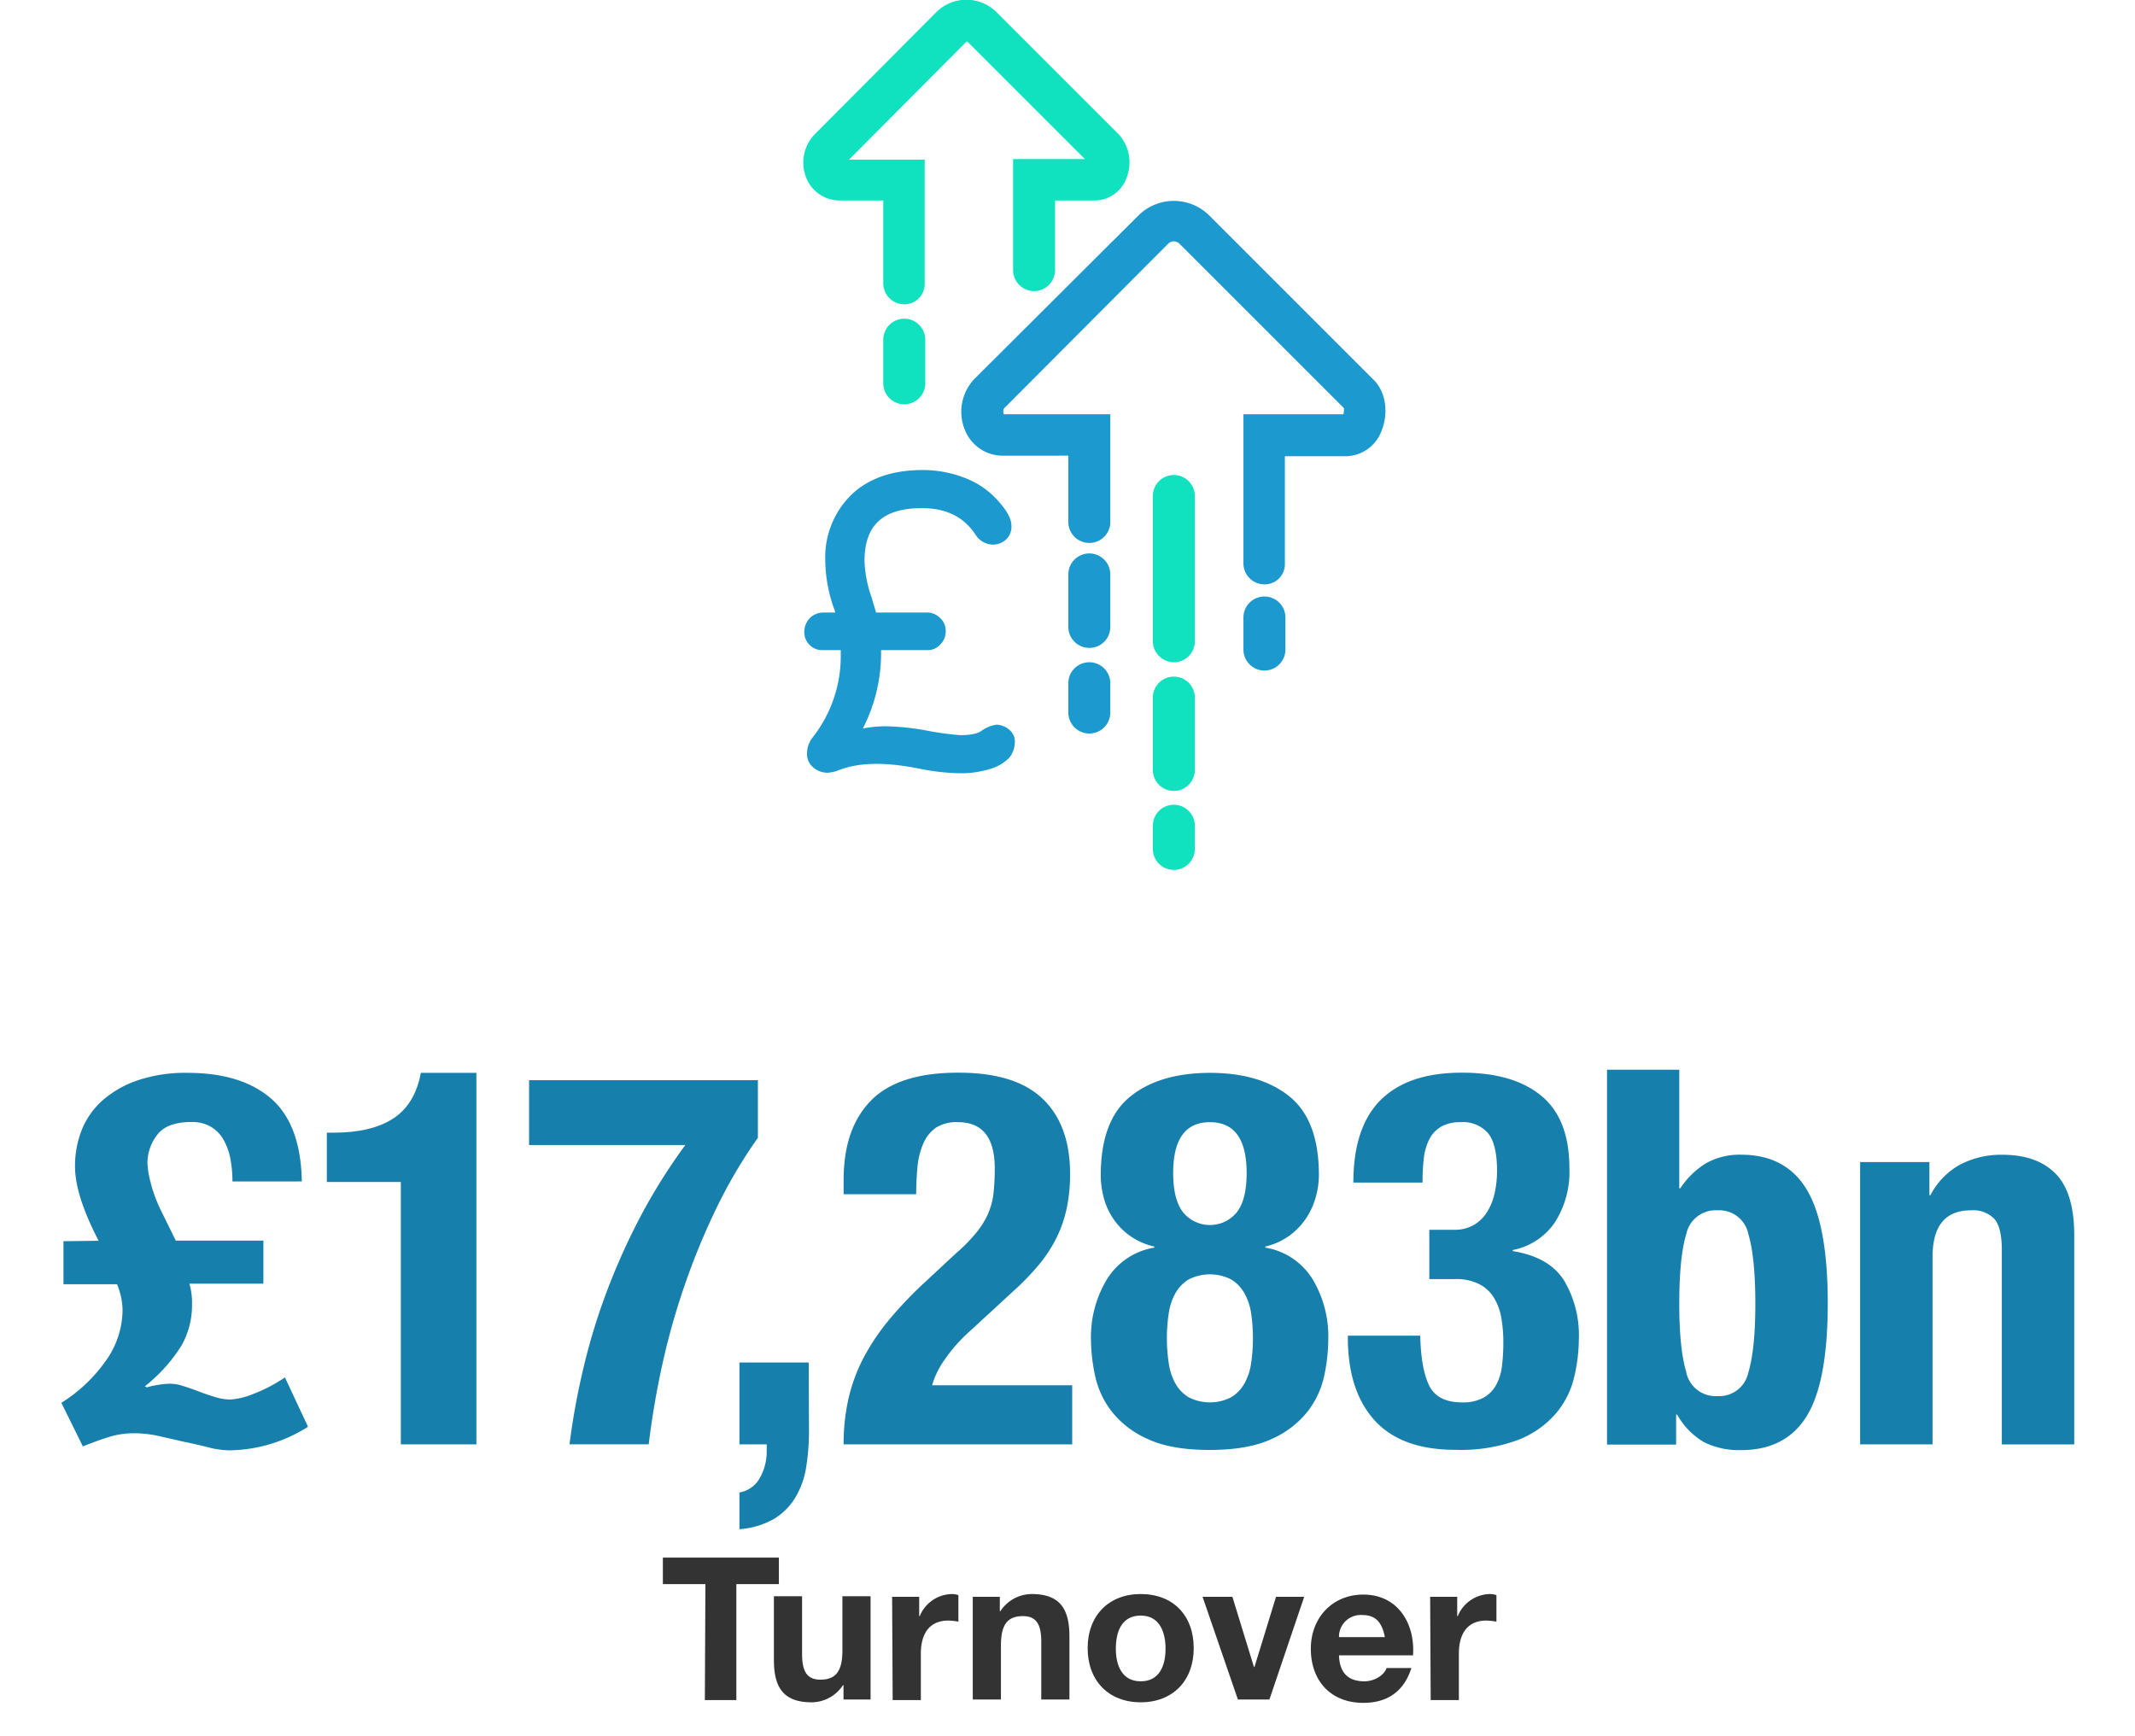 <svg id="Stat_2" data-name="Stat 2" xmlns="http://www.w3.org/2000/svg" viewBox="0 0 386.5 314.3"><defs><style>.cls-1{fill:#333;}.cls-2{fill:#10e2bf;}.cls-3{fill:#1c99ce;}.cls-4{fill:#177fab;}</style></defs><path class="cls-1" d="M127.7,286.8H120V282h21v4.8h-7.7v21h-5.7Z"/><path class="cls-1" d="M157.6,307.7h-4.9v-2.6h-.1a6.81,6.81,0,0,1-5.7,3.1c-5.4,0-6.8-3.1-6.8-7.7V289h5.1v10.5c0,3.1.9,4.6,3.3,4.6,2.8,0,4-1.5,4-5.3V289h5.1Z"/><path class="cls-1" d="M161.5,289.1h4.9v3.5h.1a6.41,6.41,0,0,1,5.9-4,3.59,3.59,0,0,1,1.1.2v4.8a11,11,0,0,0-1.8-.2c-3.7,0-5,2.7-5,6v8.4h-5.1Z"/><path class="cls-1" d="M176.1,289.1H181v2.6h.1a6.81,6.81,0,0,1,5.7-3.1c5.4,0,6.8,3.1,6.8,7.7v11.4h-5.1V297.2c0-3.1-.9-4.6-3.3-4.6-2.8,0-4,1.5-4,5.3v9.8h-5.1Z"/><path class="cls-1" d="M206.5,288.6c5.9,0,9.6,3.9,9.6,9.8s-3.8,9.8-9.6,9.8-9.6-3.9-9.6-9.8S200.7,288.6,206.5,288.6Zm0,15.8c3.5,0,4.5-3,4.5-5.9s-1-6-4.5-6-4.5,3-4.5,6,1.1,5.9,4.5,5.9Z"/><path class="cls-1" d="M229.8,307.7h-5.7l-6.4-18.6h5.4l3.9,12.7h.1l3.9-12.7h5.1Z"/><path class="cls-1" d="M242.4,299.7c.1,3.2,1.7,4.7,4.6,4.7,2,0,3.7-1.3,4-2.4h4.5c-1.4,4.4-4.5,6.3-8.7,6.3-5.9,0-9.5-4-9.5-9.8,0-5.6,3.9-9.8,9.5-9.8,6.3,0,9.4,5.3,9,11Zm8.3-3.3c-.5-2.6-1.6-4-4.1-4a3.94,3.94,0,0,0-4.2,3.7v.3Z"/><path class="cls-1" d="M258.9,289.1h4.9v3.5h.1a6.41,6.41,0,0,1,5.9-4,3.59,3.59,0,0,1,1.1.2v4.8a11,11,0,0,0-1.8-.2c-3.7,0-5,2.7-5,6v8.4H259Z"/><path class="cls-2" d="M163.7,73.2a3.8,3.8,0,0,1-3.8-3.8h0V61.5a3.8,3.8,0,0,1,7.6,0h0v7.9a3.8,3.8,0,0,1-3.8,3.8Z"/><path class="cls-2" d="M163.7,55.1a3.8,3.8,0,0,1-3.8-3.8h0v-15h-7.7a6.52,6.52,0,0,1-6.2-4,7.39,7.39,0,0,1,1.4-7.9L169.5,2.2a7.73,7.73,0,0,1,10.9,0l22.2,22.2a7.56,7.56,0,0,1,1.3,7.9,6.15,6.15,0,0,1-5.7,4H191V48.9a3.8,3.8,0,0,1-7.6,0V28.8h13L175.2,7.6a.19.19,0,0,0-.3,0L153.7,28.9h13.7V51.4a3.69,3.69,0,0,1-3.7,3.7Z"/><path class="cls-3" d="M228.9,121.4a3.8,3.8,0,0,1-3.8-3.8v-5.8a3.8,3.8,0,1,1,7.6,0h0v5.8A3.8,3.8,0,0,1,228.9,121.4Z"/><path class="cls-3" d="M197.2,132.8a3.8,3.8,0,0,1-3.8-3.8v-5.3a3.8,3.8,0,0,1,7.6,0h0V129A3.8,3.8,0,0,1,197.2,132.8Z"/><path class="cls-3" d="M197.2,117.3a3.8,3.8,0,0,1-3.8-3.8V104a3.8,3.8,0,0,1,7.6,0v9.6A3.78,3.78,0,0,1,197.2,117.3Z"/><path class="cls-3" d="M228.9,105.8a3.8,3.8,0,0,1-3.8-3.8V75h18.1a4.1,4.1,0,0,0,.1-1.1L213.6,44.2a1.46,1.46,0,0,0-2.2,0L181.7,74a1.7,1.7,0,0,0,0,1H201V94.5a3.8,3.8,0,0,1-7.6,0v-12H181.8a7.38,7.38,0,0,1-7.1-4.6,8.65,8.65,0,0,1,1.6-9.2L206.1,39a9.11,9.11,0,0,1,12.8,0l29.8,29.8c2.2,2.2,2.7,6,1.4,9.2a7,7,0,0,1-6.5,4.6h-11V102a3.65,3.65,0,0,1-3.7,3.8Z"/><path class="cls-2" d="M212.5,119.9a3.85,3.85,0,0,1-3.8-3.7h0V89.8a3.8,3.8,0,0,1,7.6,0v26.4a3.78,3.78,0,0,1-3.8,3.7Z"/><path class="cls-2" d="M212.5,143.2a3.8,3.8,0,0,1-3.8-3.8V126.3a3.8,3.8,0,0,1,7.6,0v13.1A3.8,3.8,0,0,1,212.5,143.2Z"/><path class="cls-2" d="M212.5,157.5a3.8,3.8,0,0,1-3.8-3.8h0v-4.2a3.8,3.8,0,0,1,7.6,0v4.2a3.8,3.8,0,0,1-3.8,3.8Z"/><path class="cls-3" d="M182.8,132.2a3.69,3.69,0,0,0-2.4-1,6,6,0,0,0-2.7,1.1c-.5.4-1.6.8-3.9.8a56.14,56.14,0,0,1-6.4-.9,46.49,46.49,0,0,0-6.6-.7,20.71,20.71,0,0,0-4.6.4,29.92,29.92,0,0,0,3.3-14.1v-.1h8.3a3,3,0,0,0,2.4-1,3.25,3.25,0,0,0,1-2.4,3.1,3.1,0,0,0-1-2.4,3.32,3.32,0,0,0-2.5-1h-9.1c-.2-.7-.5-1.6-.8-2.7a21.93,21.93,0,0,1-1.3-6.6c0-6.5,3.3-9.6,10.4-9.6,4.4,0,7.6,1.6,9.7,4.8a3.8,3.8,0,0,0,3,1.8,3.49,3.49,0,0,0,2.5-.9,3.17,3.17,0,0,0,1-2.5c0-1.2-.7-2.6-2.3-4.4a15.21,15.21,0,0,0-5.7-4.1,20.89,20.89,0,0,0-8.1-1.6c-5.4,0-9.8,1.5-12.9,4.5a15.82,15.82,0,0,0-4.7,11.8,26.61,26.61,0,0,0,1.7,9.1c0,.1.1.3.1.4H149a3.49,3.49,0,0,0-2.4,1,3.69,3.69,0,0,0-1,2.4,3.24,3.24,0,0,0,.9,2.4,3.1,3.1,0,0,0,2.4,1h3.3v.7a23.78,23.78,0,0,1-5,15,4.65,4.65,0,0,0-1.1,3,3.09,3.09,0,0,0,1.2,2.6,3.84,3.84,0,0,0,2.5.9,6.33,6.33,0,0,0,1.9-.4c3.9-1.6,9-1.5,14.9-.3a40.57,40.57,0,0,0,7.3.8,18,18,0,0,0,5.4-.8,8,8,0,0,0,3.4-2,4.45,4.45,0,0,0,1-2.6A2.72,2.72,0,0,0,182.8,132.2Z"/><path class="cls-4" d="M17.85,224.64q-4.28-8.26-4.27-13.49a17.68,17.68,0,0,1,1.23-6.6,14.19,14.19,0,0,1,3.8-5.37A18.81,18.81,0,0,1,25,195.57a27,27,0,0,1,8.93-1.33q9.78,0,15.15,4.66t5.56,15H42.08a21.89,21.89,0,0,0-.38-4.14,11.17,11.17,0,0,0-1.24-3.42A6.42,6.42,0,0,0,38.18,204a6.71,6.71,0,0,0-3.51-.86q-4.47,0-6.22,2.33a8.33,8.33,0,0,0-1.76,5.17,16.92,16.92,0,0,0,.57,3.43,25.7,25.7,0,0,0,1.9,5.13l2.66,5.41H47.68v7.79H34.29a12.2,12.2,0,0,1,.47,3.7,14.84,14.84,0,0,1-1.9,7.51A29.11,29.11,0,0,1,26.21,251l.38.18a12.32,12.32,0,0,1,1.86-.42,14.19,14.19,0,0,1,2.42-.24,8,8,0,0,1,2.33.43c.91.28,1.86.62,2.85,1s2,.71,2.94,1a9.57,9.57,0,0,0,2.71.43,13.08,13.08,0,0,0,4.13-1,27.68,27.68,0,0,0,5.75-3l4.18,8.93a27,27,0,0,1-14.16,4.27,15.74,15.74,0,0,1-3.8-.52c-1.39-.35-2.85-.69-4.37-1l-4.6-1.05a20.57,20.57,0,0,0-4.52-.52,15.21,15.21,0,0,0-4.41.62q-2.05.62-4.9,1.76l-3.89-7.89a28,28,0,0,0,8-7.55,16,16,0,0,0,3.08-9.27,13.11,13.11,0,0,0-1-4.65H11.49v-7.79Z"/><path class="cls-4" d="M72.56,214H59.17v-8.93H60.4q6.84,0,10.79-2.57c2.62-1.71,4.29-4.46,5-8.26H86.24V261.5H72.56Z"/><path class="cls-4" d="M137.2,206a89.19,89.19,0,0,0-7.46,12.64A125.63,125.63,0,0,0,124,232.53,128.17,128.17,0,0,0,119.91,247q-1.62,7.37-2.47,14.49H103.1a128.18,128.18,0,0,1,2.28-12.78,112.85,112.85,0,0,1,4-13.63,121.23,121.23,0,0,1,6.13-14,104.07,104.07,0,0,1,8.55-13.77H95.78V195.57H137.2Z"/><path class="cls-4" d="M146.45,259a41.27,41.27,0,0,1-.52,6.7,15.25,15.25,0,0,1-2,5.51,11.44,11.44,0,0,1-3.84,3.8,14.73,14.73,0,0,1-6.23,1.85v-6.65a5.21,5.21,0,0,0,3.71-2.66,9.7,9.7,0,0,0,1.23-4.84V261.5h-4.94V246.68h12.54Z"/><path class="cls-4" d="M152.72,261.5a37.07,37.07,0,0,1,.9-8.36,31.15,31.15,0,0,1,2.76-7.41,40.38,40.38,0,0,1,4.66-6.89,71.3,71.3,0,0,1,6.5-6.79l5.51-5.13a30,30,0,0,0,3.66-3.71,15.19,15.19,0,0,0,2.14-3.42,12.94,12.94,0,0,0,1-3.7,41,41,0,0,0,.23-4.56q0-8.35-6.65-8.36a6.89,6.89,0,0,0-4,1,6.7,6.7,0,0,0-2.28,2.86,13.41,13.41,0,0,0-1.05,4.18,50,50,0,0,0-.24,5H152.72v-2.57q0-9.39,5-14.43t15.86-5q10.26,0,15.2,4.75t4.94,13.59a30.27,30.27,0,0,1-.57,6,22.93,22.93,0,0,1-1.8,5.37,24.86,24.86,0,0,1-3.23,5,46.6,46.6,0,0,1-4.85,5l-7.6,7a28.87,28.87,0,0,0-4.75,5.37,15.3,15.3,0,0,0-2.18,4.51h25.36V261.5Z"/><path class="cls-4" d="M200.41,231.58a12.44,12.44,0,0,1,8.55-5.7v-.19a12.28,12.28,0,0,1-4.6-2.09,12.33,12.33,0,0,1-4.61-7,16.28,16.28,0,0,1-.48-3.8q0-9.89,5.27-14.21T219,194.24q9.21,0,14.49,4.32t5.27,14.21a14.94,14.94,0,0,1-.52,3.8,13.6,13.6,0,0,1-1.66,3.8,12.64,12.64,0,0,1-3,3.23,12.42,12.42,0,0,1-4.52,2.09v.19a12.44,12.44,0,0,1,8.55,5.7,20.19,20.19,0,0,1,2.85,10.92,32.32,32.32,0,0,1-.71,6.46,16.08,16.08,0,0,1-3,6.55,17,17,0,0,1-6.51,5q-4.23,2-11.26,2t-11.25-2a17,17,0,0,1-6.51-5,16.08,16.08,0,0,1-3-6.55,32.38,32.38,0,0,1-.72-6.46A20.19,20.19,0,0,1,200.41,231.58Zm11.17,15.24a10.67,10.67,0,0,0,1.23,3.71,6.75,6.75,0,0,0,2.42,2.47,8.47,8.47,0,0,0,7.6,0,6.75,6.75,0,0,0,2.42-2.47,10.47,10.47,0,0,0,1.24-3.71,31.33,31.33,0,0,0,0-9.07,10.48,10.48,0,0,0-1.24-3.66,6.82,6.82,0,0,0-2.42-2.47,8.47,8.47,0,0,0-7.6,0,6.82,6.82,0,0,0-2.42,2.47,10.68,10.68,0,0,0-1.23,3.66,30.41,30.41,0,0,0,0,9.07Zm2.61-27.31a6.29,6.29,0,0,0,9.69,0c1.2-1.52,1.8-3.89,1.8-7.13q0-9.21-6.65-9.21t-6.65,9.21C212.38,215.62,213,218,214.19,219.51Z"/><path class="cls-4" d="M258.7,250.81c1,2.06,3,3.09,5.94,3.09a7.7,7.7,0,0,0,3.94-.86,5.85,5.85,0,0,0,2.28-2.32,9.49,9.49,0,0,0,1.05-3.47,35,35,0,0,0,.24-4.18,25.91,25.91,0,0,0-.34-4.32,10.54,10.54,0,0,0-1.28-3.66,6.83,6.83,0,0,0-2.66-2.56,9.31,9.31,0,0,0-4.56-.95h-4.56v-8.93h4.47a6.79,6.79,0,0,0,3.65-.91,7,7,0,0,0,2.38-2.37,11.25,11.25,0,0,0,1.33-3.37,18.51,18.51,0,0,0,.43-4q0-4.83-1.62-6.83a6,6,0,0,0-4.94-2,7,7,0,0,0-3.56.81,5.54,5.54,0,0,0-2.14,2.28,10.09,10.09,0,0,0-1,3.47,39,39,0,0,0-.23,4.37H245q0-10.08,5-15t14.73-4.89q9.21,0,14.29,4.18t5.09,13.11a16.93,16.93,0,0,1-2.71,9.93,12,12,0,0,1-7.55,4.89v.19q6.56,1.05,9.26,5.27a19.34,19.34,0,0,1,2.71,10.6,30.41,30.41,0,0,1-.86,7,15.78,15.78,0,0,1-3.32,6.56,17.41,17.41,0,0,1-6.8,4.75,29.93,29.93,0,0,1-11.35,1.8q-9.78,0-14.63-5.32T244,242.12v-.29h13.11Q257.23,247.72,258.7,250.81Z"/><path class="cls-4" d="M304,193.67v21.47h.19a14.79,14.79,0,0,1,4.7-4.56,12.4,12.4,0,0,1,6.32-1.52q8.07,0,11.87,6.32t3.8,20.57q0,14.25-3.8,20.42t-11.87,6.17a14.28,14.28,0,0,1-6.7-1.42,13.18,13.18,0,0,1-4.89-5h-.19v5.42H290.92V193.67Zm1.28,54.86a5.42,5.42,0,0,0,5.65,4.23,5.36,5.36,0,0,0,5.56-4.23q1.29-4.23,1.28-12.58t-1.28-12.59a5.36,5.36,0,0,0-5.56-4.23,5.42,5.42,0,0,0-5.65,4.23Q304,227.59,304,236T305.31,248.53Z"/><path class="cls-4" d="M349.28,210.39v6h.19a13.21,13.21,0,0,1,5.41-5.56,16,16,0,0,1,7.6-1.76q6.27,0,9.64,3.42t3.38,11.12v37.9H362.39V226.25c0-2.65-.45-4.51-1.33-5.55a5.32,5.32,0,0,0-4.28-1.57q-6.93,0-6.93,8.45V261.5H336.74V210.39Z"/></svg>